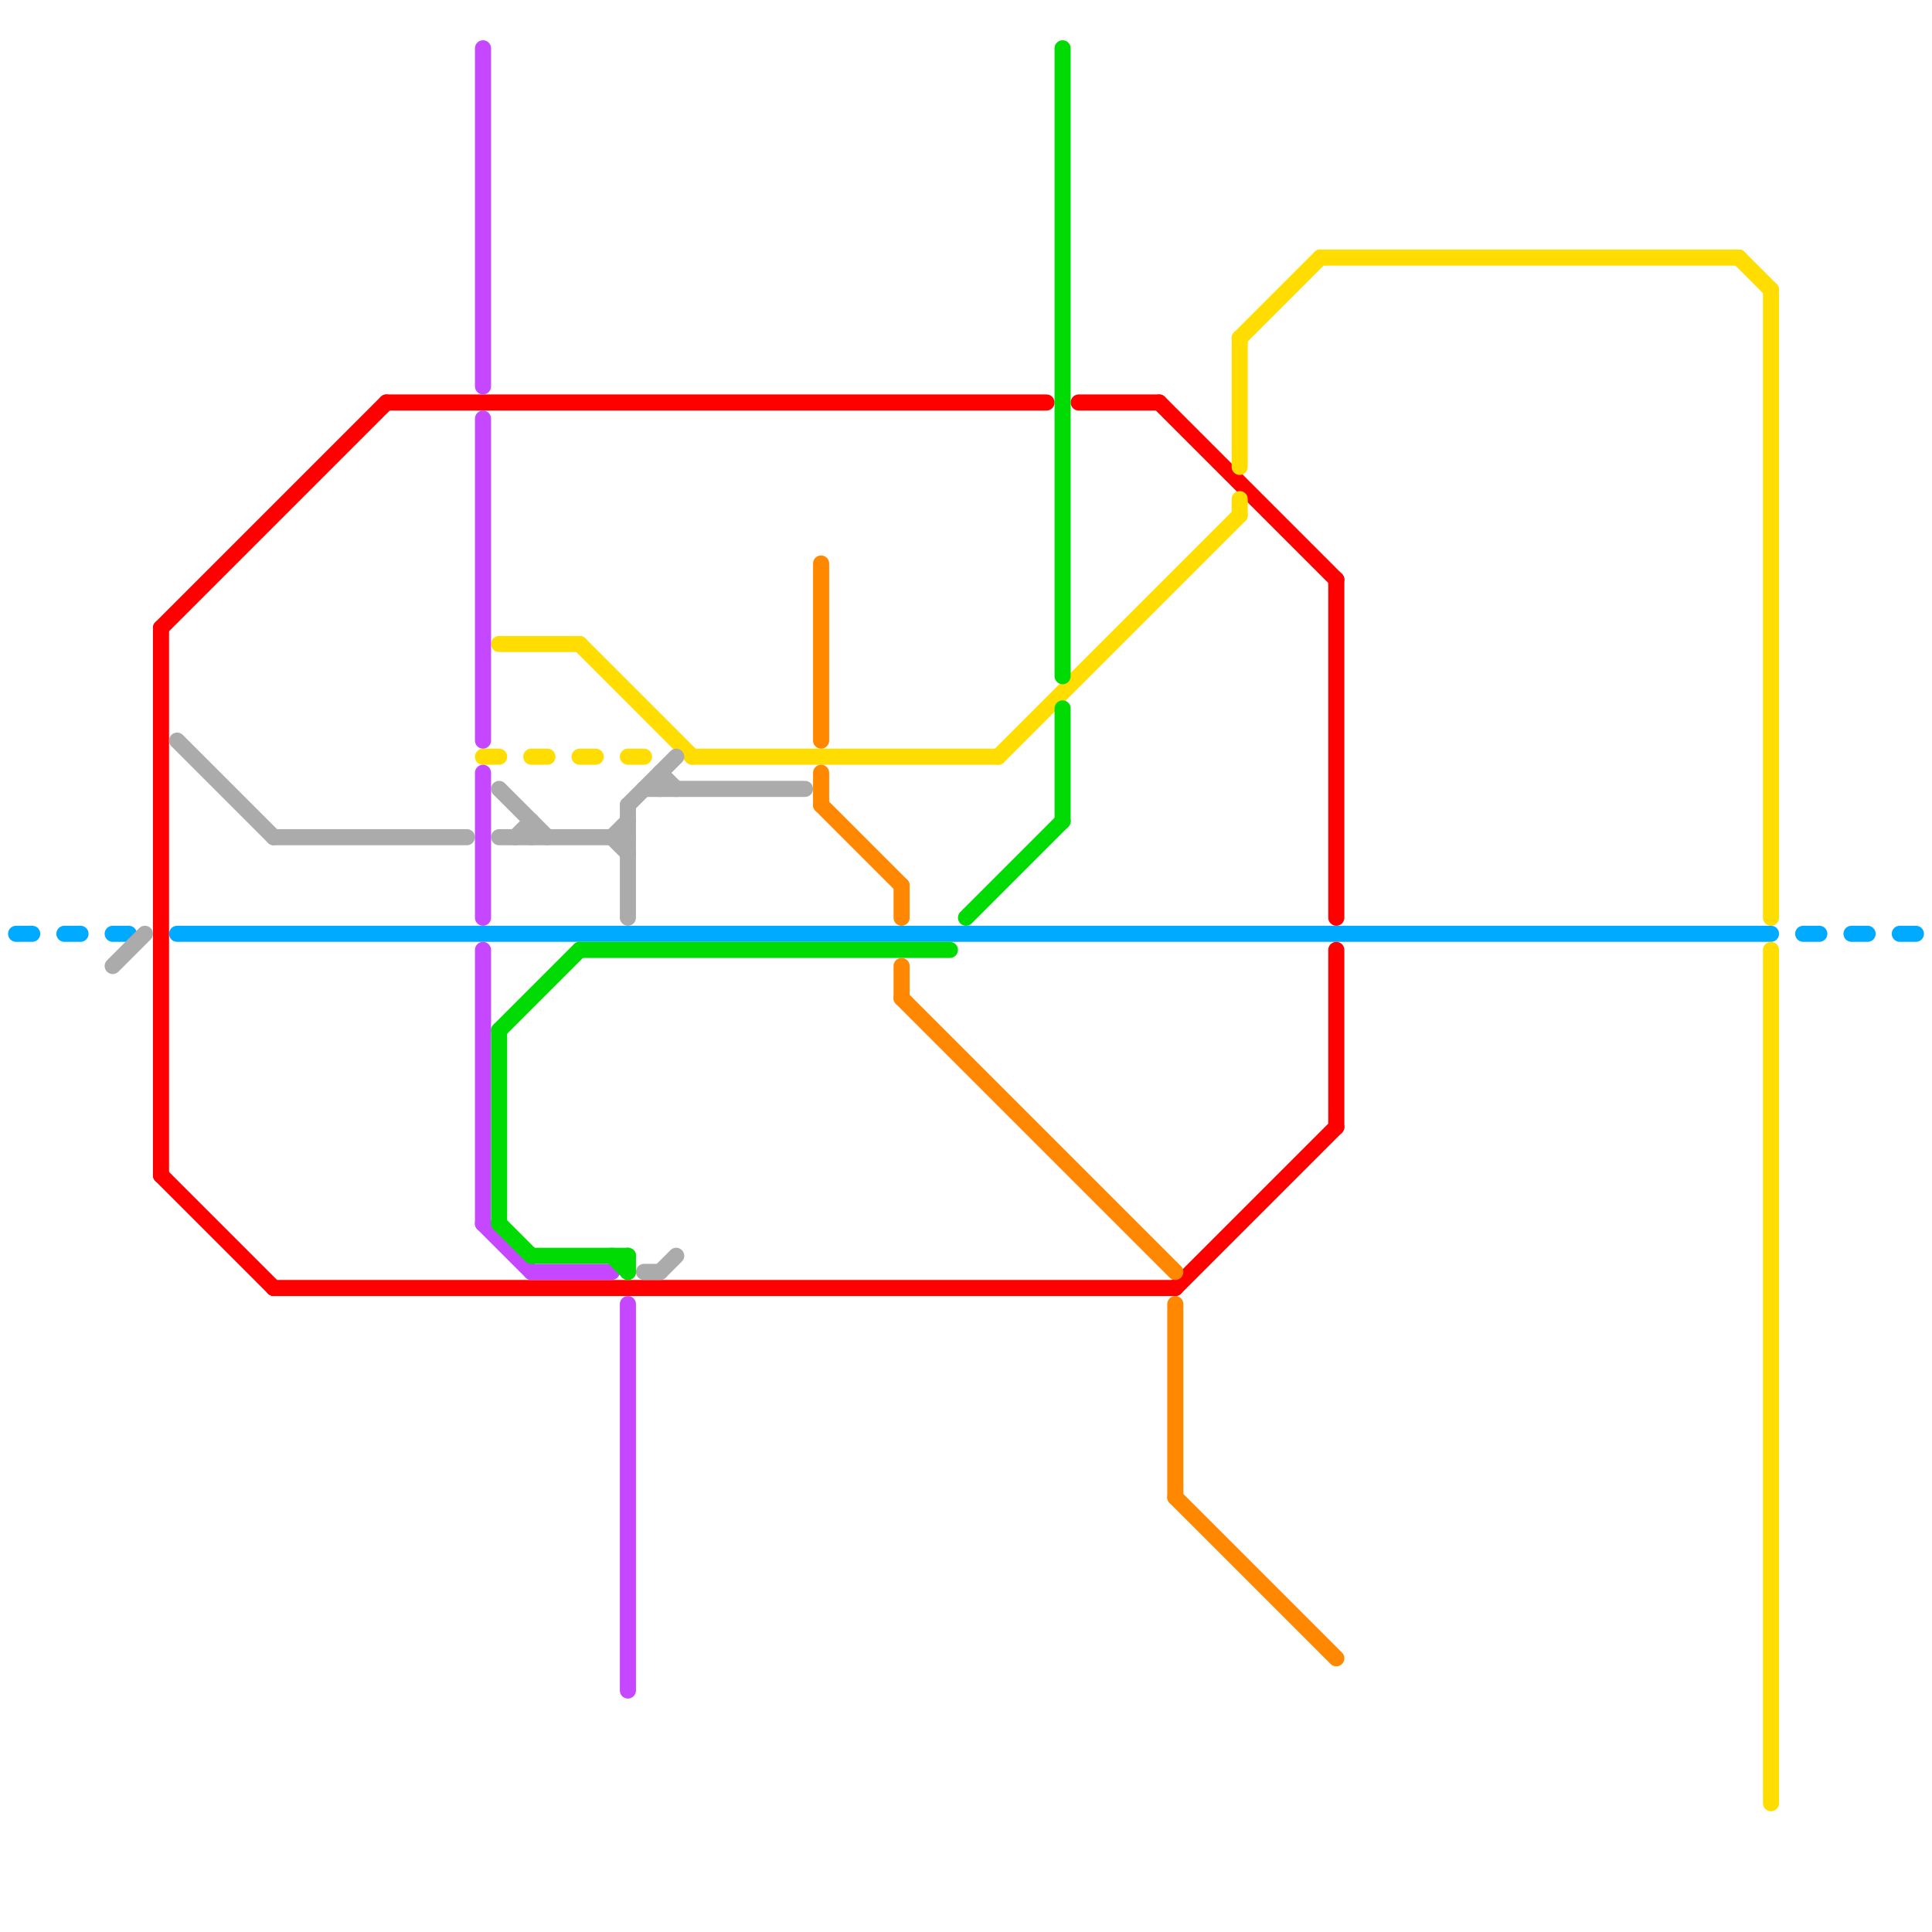 
<svg version="1.1" xmlns="http://www.w3.org/2000/svg" viewBox="0 0 120 120">
<style>text { font: 1px Helvetica; font-weight: 600; white-space: pre; dominant-baseline: central; } line { stroke-width: 1; fill: none; stroke-linecap: round; stroke-linejoin: round; } .c0 { stroke: #00aaff } .c1 { stroke: #ff0000 } .c2 { stroke: #ffdd00 } .c3 { stroke: #ababab } .c4 { stroke: #c547ff } .c5 { stroke: #00db04 } .c6 { stroke: #ff8800 }</style><defs><g id="wm-xf"><circle r="1.2" fill="#000"/><circle r="0.9" fill="#fff"/><circle r="0.6" fill="#000"/><circle r="0.3" fill="#fff"/></g><g id="wm"><circle r="0.6" fill="#000"/><circle r="0.3" fill="#fff"/></g></defs><line class="c0" x1="112" y1="58" x2="113" y2="58"/><line class="c0" x1="115" y1="58" x2="116" y2="58"/><line class="c0" x1="1" y1="58" x2="2" y2="58"/><line class="c0" x1="118" y1="58" x2="119" y2="58"/><line class="c0" x1="11" y1="58" x2="110" y2="58"/><line class="c0" x1="4" y1="58" x2="5" y2="58"/><line class="c0" x1="7" y1="58" x2="8" y2="58"/><line class="c1" x1="72" y1="25" x2="83" y2="36"/><line class="c1" x1="10" y1="39" x2="24" y2="25"/><line class="c1" x1="67" y1="25" x2="72" y2="25"/><line class="c1" x1="83" y1="59" x2="83" y2="70"/><line class="c1" x1="10" y1="39" x2="10" y2="73"/><line class="c1" x1="17" y1="80" x2="73" y2="80"/><line class="c1" x1="83" y1="36" x2="83" y2="57"/><line class="c1" x1="24" y1="25" x2="65" y2="25"/><line class="c1" x1="10" y1="73" x2="17" y2="80"/><line class="c1" x1="73" y1="80" x2="83" y2="70"/><line class="c2" x1="62" y1="47" x2="77" y2="32"/><line class="c2" x1="36" y1="47" x2="37" y2="47"/><line class="c2" x1="39" y1="47" x2="40" y2="47"/><line class="c2" x1="110" y1="18" x2="110" y2="57"/><line class="c2" x1="77" y1="21" x2="82" y2="16"/><line class="c2" x1="31" y1="40" x2="36" y2="40"/><line class="c2" x1="36" y1="40" x2="43" y2="47"/><line class="c2" x1="77" y1="31" x2="77" y2="32"/><line class="c2" x1="108" y1="16" x2="110" y2="18"/><line class="c2" x1="30" y1="47" x2="31" y2="47"/><line class="c2" x1="43" y1="47" x2="62" y2="47"/><line class="c2" x1="82" y1="16" x2="108" y2="16"/><line class="c2" x1="33" y1="47" x2="34" y2="47"/><line class="c2" x1="77" y1="21" x2="77" y2="29"/><line class="c2" x1="110" y1="59" x2="110" y2="112"/><line class="c3" x1="40" y1="49" x2="50" y2="49"/><line class="c3" x1="39" y1="50" x2="42" y2="47"/><line class="c3" x1="7" y1="60" x2="9" y2="58"/><line class="c3" x1="31" y1="52" x2="39" y2="52"/><line class="c3" x1="32" y1="52" x2="33" y2="51"/><line class="c3" x1="39" y1="50" x2="39" y2="57"/><line class="c3" x1="40" y1="79" x2="41" y2="79"/><line class="c3" x1="31" y1="49" x2="34" y2="52"/><line class="c3" x1="38" y1="52" x2="39" y2="53"/><line class="c3" x1="41" y1="48" x2="42" y2="49"/><line class="c3" x1="33" y1="51" x2="33" y2="52"/><line class="c3" x1="41" y1="79" x2="42" y2="78"/><line class="c3" x1="17" y1="52" x2="29" y2="52"/><line class="c3" x1="41" y1="48" x2="41" y2="49"/><line class="c3" x1="11" y1="46" x2="17" y2="52"/><line class="c3" x1="38" y1="52" x2="39" y2="51"/><line class="c4" x1="30" y1="26" x2="30" y2="46"/><line class="c4" x1="39" y1="81" x2="39" y2="105"/><line class="c4" x1="30" y1="3" x2="30" y2="24"/><line class="c4" x1="30" y1="76" x2="33" y2="79"/><line class="c4" x1="30" y1="48" x2="30" y2="57"/><line class="c4" x1="33" y1="79" x2="38" y2="79"/><line class="c4" x1="30" y1="59" x2="30" y2="76"/><line class="c5" x1="36" y1="59" x2="59" y2="59"/><line class="c5" x1="39" y1="78" x2="39" y2="79"/><line class="c5" x1="38" y1="78" x2="39" y2="79"/><line class="c5" x1="60" y1="57" x2="66" y2="51"/><line class="c5" x1="31" y1="64" x2="31" y2="76"/><line class="c5" x1="66" y1="3" x2="66" y2="42"/><line class="c5" x1="31" y1="76" x2="33" y2="78"/><line class="c5" x1="33" y1="78" x2="39" y2="78"/><line class="c5" x1="66" y1="44" x2="66" y2="51"/><line class="c5" x1="31" y1="64" x2="36" y2="59"/><line class="c6" x1="51" y1="48" x2="51" y2="50"/><line class="c6" x1="56" y1="62" x2="73" y2="79"/><line class="c6" x1="56" y1="55" x2="56" y2="57"/><line class="c6" x1="73" y1="93" x2="83" y2="103"/><line class="c6" x1="56" y1="60" x2="56" y2="62"/><line class="c6" x1="73" y1="81" x2="73" y2="93"/><line class="c6" x1="51" y1="50" x2="56" y2="55"/><line class="c6" x1="51" y1="35" x2="51" y2="46"/>
</svg>
